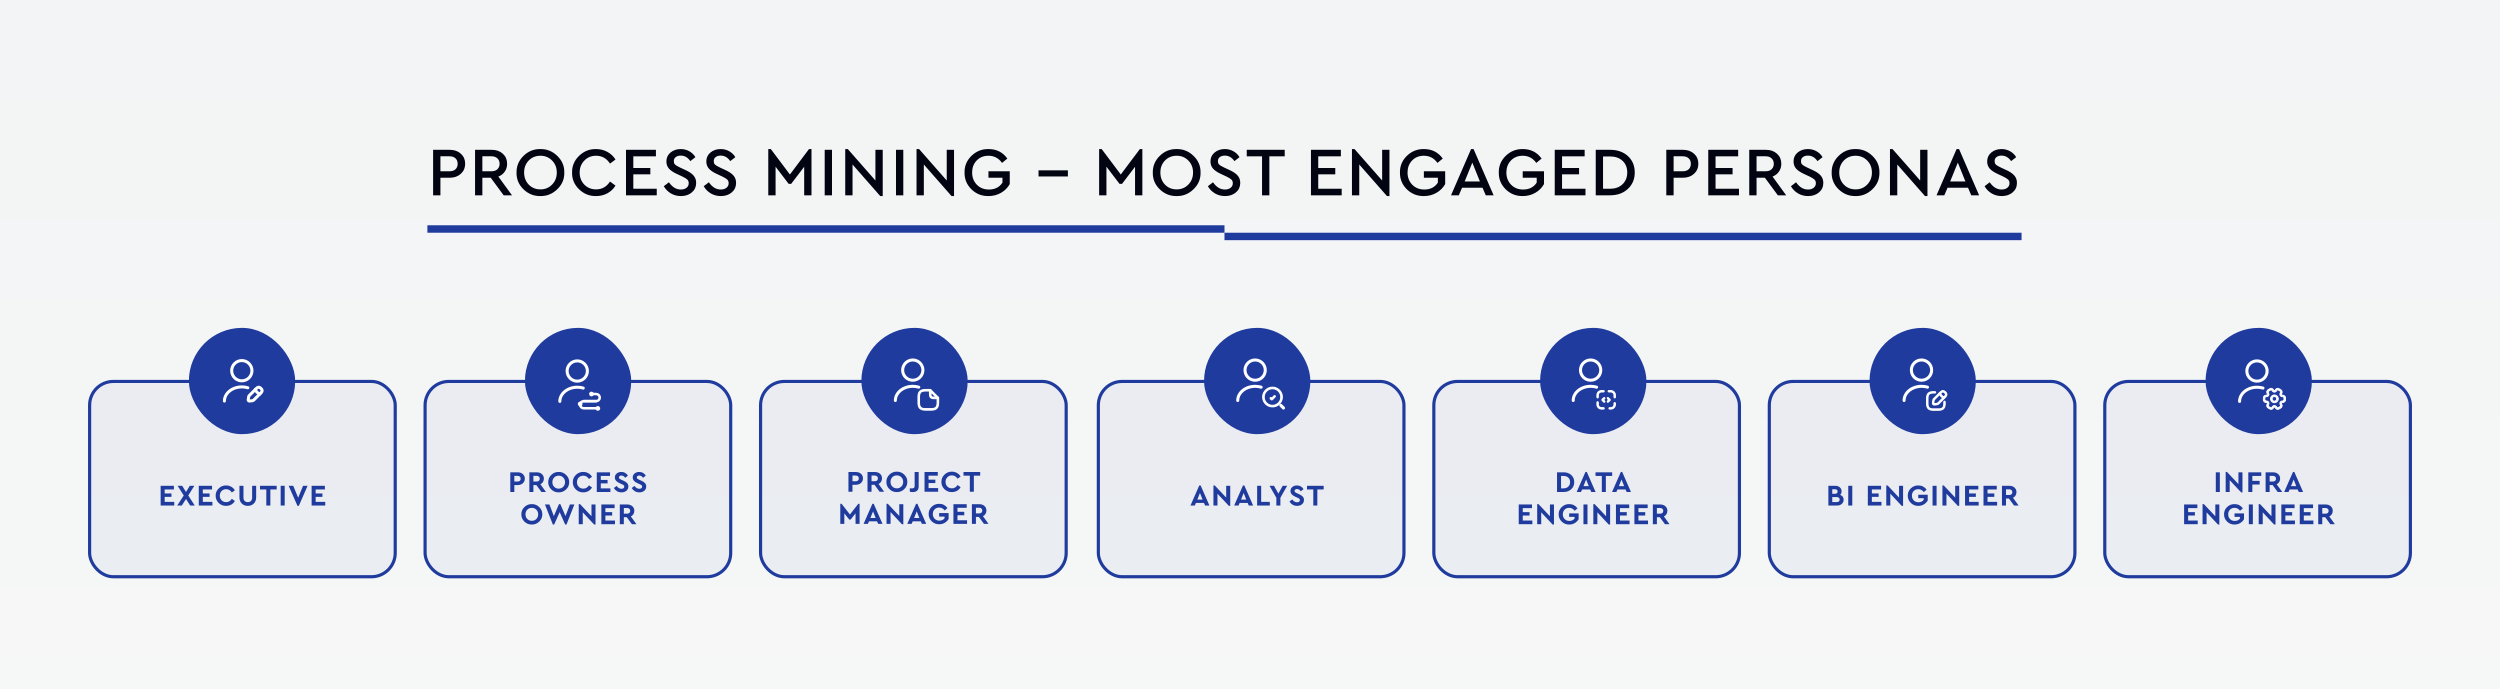 <?xml version="1.0" encoding="UTF-8"?>
<svg xmlns="http://www.w3.org/2000/svg" width="1088" height="300" viewBox="0 0 1088 300" fill="none">
  <rect x="0" y="0" width="1088" height="300" fill="#808080" stroke="none"/>
  <g clip-path="url(#clip0_1272_4475)">
    <rect width="1088" height="300" fill="white"></rect>
    <rect x="-7" width="2685" height="951" fill="url(#paint0_linear_1272_4475)"></rect>
    <rect x="39" y="166" width="133" height="85" rx="10.339" fill="#203B9E" fill-opacity="0.05" stroke="#203B9E" stroke-width="1.379"></rect>
    <rect x="185" y="166" width="133" height="85" rx="10.339" fill="#203B9E" fill-opacity="0.05" stroke="#203B9E" stroke-width="1.379"></rect>
    <rect x="331" y="166" width="133" height="85" rx="10.339" fill="#203B9E" fill-opacity="0.05" stroke="#203B9E" stroke-width="1.379"></rect>
    <rect x="478" y="166" width="133" height="85" rx="10.339" fill="#203B9E" fill-opacity="0.05" stroke="#203B9E" stroke-width="1.379"></rect>
    <rect x="624" y="166" width="133" height="85" rx="10.339" fill="#203B9E" fill-opacity="0.05" stroke="#203B9E" stroke-width="1.379"></rect>
    <rect x="770" y="166" width="133" height="85" rx="10.339" fill="#203B9E" fill-opacity="0.05" stroke="#203B9E" stroke-width="1.379"></rect>
    <rect x="916" y="166" width="133" height="85" rx="10.339" fill="#203B9E" fill-opacity="0.05" stroke="#203B9E" stroke-width="1.379"></rect>
    <rect x="82.779" y="143.266" width="45.106" height="45.106" rx="22.553" fill="#203B9E" stroke="#203B9E" stroke-width="1.157"></rect>
    <rect x="229.028" y="143.266" width="45.106" height="45.106" rx="22.553" fill="#203B9E" stroke="#203B9E" stroke-width="1.157"></rect>
    <rect x="375.448" y="143.266" width="45.106" height="45.106" rx="22.553" fill="#203B9E" stroke="#203B9E" stroke-width="1.157"></rect>
    <rect x="524.583" y="143.266" width="45.106" height="45.106" rx="22.553" fill="#203B9E" stroke="#203B9E" stroke-width="1.157"></rect>
    <rect x="670.833" y="143.266" width="45.106" height="45.106" rx="22.553" fill="#203B9E" stroke="#203B9E" stroke-width="1.157"></rect>
    <rect x="814.195" y="143.266" width="45.106" height="45.106" rx="22.553" fill="#203B9E" stroke="#203B9E" stroke-width="1.157"></rect>
    <rect x="960.443" y="143.266" width="45.106" height="45.106" rx="22.553" fill="#203B9E" stroke="#203B9E" stroke-width="1.157"></rect>
    <path d="M69.913 220V211.42H75.685V213.006H71.668V214.748H74.619V216.243H71.668V218.414H75.841V220H69.913ZM84.756 220H82.767L80.947 217.153L79.127 220H77.125L79.972 215.632L77.294 211.42H79.296L80.947 214.124L82.585 211.42H84.574L81.935 215.632L84.756 220ZM86.507 220V211.42H92.279V213.006H88.263V214.748H91.213V216.243H88.263V218.414H92.436V220H86.507ZM93.853 215.71C93.836 214.479 94.282 213.426 95.192 212.551C96.103 211.667 97.181 211.238 98.43 211.264C99.244 211.264 99.981 211.455 100.639 211.836C101.307 212.209 101.831 212.729 102.212 213.396L100.886 214.332C100.271 213.37 99.452 212.889 98.43 212.889C97.632 212.889 96.969 213.158 96.441 213.695C95.921 214.232 95.66 214.908 95.66 215.723C95.66 216.538 95.921 217.209 96.441 217.738C96.969 218.267 97.632 218.531 98.43 218.531C99.452 218.531 100.271 218.05 100.886 217.088L102.212 218.024C101.84 218.691 101.32 219.216 100.652 219.597C99.985 219.97 99.24 220.156 98.416 220.156C97.16 220.182 96.076 219.757 95.166 218.882C94.265 217.998 93.828 216.941 93.853 215.71ZM104.204 216.451V211.42H105.959V216.581C105.959 217.196 106.133 217.677 106.479 218.024C106.826 218.362 107.281 218.531 107.844 218.531C108.416 218.531 108.871 218.362 109.209 218.024C109.556 217.677 109.729 217.196 109.729 216.581V211.42H111.484V216.451C111.484 217.569 111.142 218.466 110.457 219.142C109.773 219.818 108.902 220.156 107.844 220.156C106.778 220.156 105.903 219.818 105.218 219.142C104.542 218.466 104.204 217.569 104.204 216.451ZM115.9 220V213.006H113.157V211.42H120.411V213.006H117.655V220H115.9ZM122.146 220V211.42H123.901V220H122.146ZM131.891 211.42H133.867L130.045 220.156H129.46L125.625 211.42H127.614L129.759 216.62L131.891 211.42ZM135.617 220V211.42H141.389V213.006H137.372V214.748H140.323V216.243H137.372V218.414H141.545V220H135.617Z" fill="#203B9E"></path>
    <path d="M222.081 214.125V205.545H225.305C226.206 205.545 226.947 205.801 227.528 206.312C228.109 206.823 228.399 207.491 228.399 208.314C228.399 209.129 228.109 209.796 227.528 210.316C226.947 210.836 226.206 211.096 225.305 211.096H223.836V214.125H222.081ZM223.836 209.562H225.305C225.712 209.562 226.029 209.449 226.254 209.224C226.488 208.99 226.605 208.687 226.605 208.314C226.605 207.95 226.484 207.655 226.241 207.43C226.007 207.205 225.695 207.092 225.305 207.092H223.836V209.562ZM237.619 214.125H235.643L233.42 211.096H232.133V214.125H230.378V205.545H233.602C234.503 205.545 235.244 205.801 235.825 206.312C236.406 206.823 236.696 207.491 236.696 208.314C236.696 208.851 236.562 209.337 236.293 209.77C236.033 210.195 235.665 210.524 235.188 210.758L237.619 214.125ZM232.133 207.092V209.549H233.602C234.009 209.549 234.326 209.436 234.551 209.211C234.785 208.986 234.902 208.687 234.902 208.314C234.902 207.95 234.781 207.655 234.538 207.43C234.304 207.205 233.992 207.092 233.602 207.092H232.133ZM238.587 209.835C238.57 208.613 239.012 207.56 239.913 206.676C240.823 205.792 241.898 205.363 243.137 205.389C244.377 205.363 245.451 205.792 246.361 206.676C247.28 207.56 247.731 208.613 247.713 209.835C247.731 211.057 247.28 212.11 246.361 212.994C245.451 213.878 244.377 214.307 243.137 214.281C241.898 214.307 240.823 213.878 239.913 212.994C239.012 212.11 238.57 211.057 238.587 209.835ZM245.906 209.835C245.906 209.02 245.642 208.349 245.113 207.82C244.593 207.283 243.939 207.014 243.15 207.014C242.353 207.014 241.694 207.278 241.174 207.807C240.654 208.336 240.394 209.012 240.394 209.835C240.394 210.658 240.654 211.334 241.174 211.863C241.694 212.392 242.353 212.656 243.15 212.656C243.939 212.656 244.593 212.392 245.113 211.863C245.642 211.334 245.906 210.658 245.906 209.835ZM249.284 209.835C249.266 208.604 249.713 207.551 250.623 206.676C251.533 205.792 252.612 205.363 253.86 205.389C254.674 205.389 255.411 205.58 256.07 205.961C256.737 206.334 257.261 206.854 257.643 207.521L256.317 208.457C255.701 207.495 254.882 207.014 253.86 207.014C253.062 207.014 252.399 207.283 251.871 207.82C251.351 208.357 251.091 209.033 251.091 209.848C251.091 210.663 251.351 211.334 251.871 211.863C252.399 212.392 253.062 212.656 253.86 212.656C254.882 212.656 255.701 212.175 256.317 211.213L257.643 212.149C257.27 212.816 256.75 213.341 256.083 213.722C255.415 214.095 254.67 214.281 253.847 214.281C252.59 214.307 251.507 213.882 250.597 213.007C249.695 212.123 249.258 211.066 249.284 209.835ZM259.712 214.125V205.545H265.484V207.131H261.467V208.873H264.418V210.368H261.467V212.539H265.64V214.125H259.712ZM267.145 212.383L268.354 211.473C268.961 212.305 269.663 212.721 270.46 212.721C270.841 212.721 271.14 212.639 271.357 212.474C271.574 212.301 271.682 212.067 271.682 211.772C271.682 211.529 271.608 211.343 271.461 211.213C271.314 211.074 271.023 210.905 270.59 210.706L269.667 210.29C268.28 209.675 267.587 208.851 267.587 207.82C267.587 207.092 267.856 206.507 268.393 206.065C268.93 205.614 269.611 205.389 270.434 205.389C271.075 205.389 271.639 205.536 272.124 205.831C272.609 206.117 272.991 206.511 273.268 207.014L272.072 207.937C271.63 207.278 271.084 206.949 270.434 206.949C270.122 206.949 269.866 207.023 269.667 207.17C269.468 207.317 269.368 207.521 269.368 207.781C269.368 207.998 269.437 208.175 269.576 208.314C269.723 208.444 269.988 208.596 270.369 208.769L271.344 209.198C272.081 209.527 272.618 209.887 272.956 210.277C273.294 210.658 273.463 211.135 273.463 211.707C273.463 212.478 273.181 213.102 272.618 213.579C272.055 214.047 271.335 214.281 270.46 214.281C269.741 214.281 269.091 214.112 268.51 213.774C267.938 213.436 267.483 212.972 267.145 212.383ZM274.921 212.383L276.13 211.473C276.737 212.305 277.439 212.721 278.236 212.721C278.618 212.721 278.917 212.639 279.133 212.474C279.35 212.301 279.458 212.067 279.458 211.772C279.458 211.529 279.385 211.343 279.237 211.213C279.09 211.074 278.8 210.905 278.366 210.706L277.443 210.29C276.057 209.675 275.363 208.851 275.363 207.82C275.363 207.092 275.632 206.507 276.169 206.065C276.707 205.614 277.387 205.389 278.21 205.389C278.852 205.389 279.415 205.536 279.9 205.831C280.386 206.117 280.767 206.511 281.044 207.014L279.848 207.937C279.406 207.278 278.86 206.949 278.21 206.949C277.898 206.949 277.643 207.023 277.443 207.17C277.244 207.317 277.144 207.521 277.144 207.781C277.144 207.998 277.214 208.175 277.352 208.314C277.5 208.444 277.764 208.596 278.145 208.769L279.12 209.198C279.857 209.527 280.394 209.887 280.732 210.277C281.07 210.658 281.239 211.135 281.239 211.707C281.239 212.478 280.958 213.102 280.394 213.579C279.831 214.047 279.112 214.281 278.236 214.281C277.517 214.281 276.867 214.112 276.286 213.774C275.714 213.436 275.259 212.972 274.921 212.383ZM226.891 223.835C226.874 222.613 227.316 221.56 228.217 220.676C229.127 219.792 230.202 219.363 231.441 219.389C232.681 219.363 233.755 219.792 234.665 220.676C235.584 221.56 236.035 222.613 236.017 223.835C236.035 225.057 235.584 226.11 234.665 226.994C233.755 227.878 232.681 228.307 231.441 228.281C230.202 228.307 229.127 227.878 228.217 226.994C227.316 226.11 226.874 225.057 226.891 223.835ZM234.21 223.835C234.21 223.02 233.946 222.349 233.417 221.82C232.897 221.283 232.243 221.014 231.454 221.014C230.657 221.014 229.998 221.278 229.478 221.807C228.958 222.336 228.698 223.012 228.698 223.835C228.698 224.658 228.958 225.334 229.478 225.863C229.998 226.392 230.657 226.656 231.454 226.656C232.243 226.656 232.897 226.392 233.417 225.863C233.946 225.334 234.21 224.658 234.21 223.835ZM248.02 219.545H249.97L246.538 228.281H245.966L243.574 222.899L241.169 228.281H240.597L237.165 219.545H239.115L241.026 224.615L243.275 219.389H243.86L246.109 224.589L248.02 219.545ZM257.414 219.545H259.169V228.281H258.584L253.618 222.977V228.125H251.863V219.389H252.435L257.414 224.667V219.545ZM261.709 228.125V219.545H267.481V221.131H263.464V222.873H266.415V224.368H263.464V226.539H267.637V228.125H261.709ZM276.981 228.125H275.005L272.782 225.096H271.495V228.125H269.74V219.545H272.964C273.865 219.545 274.606 219.801 275.187 220.312C275.767 220.823 276.058 221.491 276.058 222.314C276.058 222.851 275.923 223.337 275.655 223.77C275.395 224.195 275.026 224.524 274.55 224.758L276.981 228.125ZM271.495 221.092V223.549H272.964C273.371 223.549 273.687 223.436 273.913 223.211C274.147 222.986 274.264 222.687 274.264 222.314C274.264 221.95 274.142 221.655 273.9 221.43C273.666 221.205 273.354 221.092 272.964 221.092H271.495Z" fill="#203B9E"></path>
    <path d="M369.242 214V205.42H372.466C373.368 205.42 374.109 205.676 374.689 206.187C375.27 206.698 375.56 207.366 375.56 208.189C375.56 209.004 375.27 209.671 374.689 210.191C374.109 210.711 373.368 210.971 372.466 210.971H370.997V214H369.242ZM370.997 209.437H372.466C372.874 209.437 373.19 209.324 373.415 209.099C373.649 208.865 373.766 208.562 373.766 208.189C373.766 207.825 373.645 207.53 373.402 207.305C373.168 207.08 372.856 206.967 372.466 206.967H370.997V209.437ZM384.78 214H382.804L380.581 210.971H379.294V214H377.539V205.42H380.763C381.665 205.42 382.406 205.676 382.986 206.187C383.567 206.698 383.857 207.366 383.857 208.189C383.857 208.726 383.723 209.212 383.454 209.645C383.194 210.07 382.826 210.399 382.349 210.633L384.78 214ZM379.294 206.967V209.424H380.763C381.171 209.424 381.487 209.311 381.712 209.086C381.946 208.861 382.063 208.562 382.063 208.189C382.063 207.825 381.942 207.53 381.699 207.305C381.465 207.08 381.153 206.967 380.763 206.967H379.294ZM385.749 209.71C385.731 208.488 386.173 207.435 387.075 206.551C387.985 205.667 389.059 205.238 390.299 205.264C391.538 205.238 392.613 205.667 393.523 206.551C394.441 207.435 394.892 208.488 394.875 209.71C394.892 210.932 394.441 211.985 393.523 212.869C392.613 213.753 391.538 214.182 390.299 214.156C389.059 214.182 387.985 213.753 387.075 212.869C386.173 211.985 385.731 210.932 385.749 209.71ZM393.068 209.71C393.068 208.895 392.803 208.224 392.275 207.695C391.755 207.158 391.1 206.889 390.312 206.889C389.514 206.889 388.856 207.153 388.336 207.682C387.816 208.211 387.556 208.887 387.556 209.71C387.556 210.533 387.816 211.209 388.336 211.738C388.856 212.267 389.514 212.531 390.312 212.531C391.1 212.531 391.755 212.267 392.275 211.738C392.803 211.209 393.068 210.533 393.068 209.71ZM395.956 214V212.505C396.372 212.54 396.658 212.557 396.814 212.557C397.239 212.557 397.551 212.479 397.75 212.323C397.95 212.158 398.049 211.894 398.049 211.53V205.42H399.804V211.712C399.804 212.518 399.579 213.129 399.128 213.545C398.686 213.952 398.041 214.156 397.191 214.156C396.784 214.156 396.372 214.104 395.956 214ZM402.354 214V205.42H408.126V207.006H404.109V208.748H407.06V210.243H404.109V212.414H408.282V214H402.354ZM409.7 209.71C409.683 208.479 410.129 207.426 411.039 206.551C411.949 205.667 413.028 205.238 414.276 205.264C415.091 205.264 415.828 205.455 416.486 205.836C417.154 206.209 417.678 206.729 418.059 207.396L416.733 208.332C416.118 207.37 415.299 206.889 414.276 206.889C413.479 206.889 412.816 207.158 412.287 207.695C411.767 208.232 411.507 208.908 411.507 209.723C411.507 210.538 411.767 211.209 412.287 211.738C412.816 212.267 413.479 212.531 414.276 212.531C415.299 212.531 416.118 212.05 416.733 211.088L418.059 212.024C417.687 212.691 417.167 213.216 416.499 213.597C415.832 213.97 415.087 214.156 414.263 214.156C413.007 214.182 411.923 213.757 411.013 212.882C410.112 211.998 409.674 210.941 409.7 209.71ZM422.066 214V207.006H419.323V205.42H426.577V207.006H423.821V214H422.066ZM373.52 219.264H374.092V228H372.337V223.424L370.179 226.128H369.607L367.449 223.424V228H365.694V219.264H366.266L369.893 223.905L373.52 219.264ZM382.182 228L381.701 226.882H378.191L377.71 228H375.825L379.66 219.264H380.245L384.067 228H382.182ZM381.09 225.439L379.946 222.54L378.802 225.439H381.09ZM391.368 219.42H393.123V228.156H392.538L387.572 222.852V228H385.817V219.264H386.389L391.368 224.542V219.42ZM401.201 228L400.72 226.882H397.21L396.729 228H394.844L398.679 219.264H399.264L403.086 228H401.201ZM400.109 225.439L398.965 222.54L397.821 225.439H400.109ZM404.152 223.71C404.126 222.479 404.564 221.426 405.465 220.551C406.375 219.676 407.467 219.247 408.741 219.264C410.275 219.264 411.48 219.884 412.355 221.123L411.107 222.15C410.5 221.309 409.703 220.889 408.715 220.889C407.9 220.889 407.237 221.153 406.726 221.682C406.215 222.211 405.959 222.887 405.959 223.71C405.959 224.551 406.223 225.24 406.752 225.777C407.281 226.314 407.97 226.583 408.819 226.583C409.816 226.583 410.57 226.228 411.081 225.517V224.815H408.715V223.294H412.836V225.829C412.437 226.531 411.878 227.094 411.159 227.519C410.448 227.944 409.642 228.156 408.741 228.156C407.484 228.182 406.401 227.757 405.491 226.882C404.581 225.998 404.135 224.941 404.152 223.71ZM414.936 228V219.42H420.708V221.006H416.691V222.748H419.642V224.243H416.691V226.414H420.864V228H414.936ZM430.208 228H428.232L426.009 224.971H424.722V228H422.967V219.42H426.191C427.092 219.42 427.833 219.676 428.414 220.187C428.994 220.698 429.285 221.366 429.285 222.189C429.285 222.726 429.15 223.212 428.882 223.645C428.622 224.07 428.253 224.399 427.777 224.633L430.208 228ZM424.722 220.967V223.424H426.191C426.598 223.424 426.914 223.311 427.14 223.086C427.374 222.861 427.491 222.562 427.491 222.189C427.491 221.825 427.369 221.53 427.127 221.305C426.893 221.08 426.581 220.967 426.191 220.967H424.722Z" fill="#203B9E"></path>
    <path d="M524.453 220L523.972 218.882H520.462L519.981 220H518.096L521.931 211.264H522.516L526.338 220H524.453ZM523.361 217.439L522.217 214.54L521.073 217.439H523.361ZM533.639 211.42H535.394V220.156H534.809L529.843 214.852V220H528.088V211.264H528.66L533.639 216.542V211.42ZM543.472 220L542.991 218.882H539.481L539 220H537.115L540.95 211.264H541.535L545.357 220H543.472ZM542.38 217.439L541.236 214.54L540.092 217.439H542.38ZM547.107 220V211.42H548.862V218.414H552.619V220H547.107ZM560.174 211.42L557.223 216.62V220H555.468V216.633L552.504 211.42H554.454L556.352 214.826L558.237 211.42H560.174ZM561.173 218.258L562.382 217.348C562.989 218.18 563.691 218.596 564.488 218.596C564.87 218.596 565.169 218.514 565.385 218.349C565.602 218.176 565.71 217.942 565.71 217.647C565.71 217.404 565.637 217.218 565.489 217.088C565.342 216.949 565.052 216.78 564.618 216.581L563.695 216.165C562.309 215.55 561.615 214.726 561.615 213.695C561.615 212.967 561.884 212.382 562.421 211.94C562.959 211.489 563.639 211.264 564.462 211.264C565.104 211.264 565.667 211.411 566.152 211.706C566.638 211.992 567.019 212.386 567.296 212.889L566.1 213.812C565.658 213.153 565.112 212.824 564.462 212.824C564.15 212.824 563.895 212.898 563.695 213.045C563.496 213.192 563.396 213.396 563.396 213.656C563.396 213.873 563.466 214.05 563.604 214.189C563.752 214.319 564.016 214.471 564.397 214.644L565.372 215.073C566.109 215.402 566.646 215.762 566.984 216.152C567.322 216.533 567.491 217.01 567.491 217.582C567.491 218.353 567.21 218.977 566.646 219.454C566.083 219.922 565.364 220.156 564.488 220.156C563.769 220.156 563.119 219.987 562.538 219.649C561.966 219.311 561.511 218.847 561.173 218.258ZM571.548 220V213.006H568.805V211.42H576.059V213.006H573.303V220H571.548Z" fill="#203B9E"></path>
    <path d="M677.615 214.125V205.545H680.423C681.792 205.528 682.919 205.922 683.803 206.728C684.687 207.525 685.12 208.552 685.103 209.809C685.12 211.057 684.683 212.093 683.79 212.916C682.897 213.739 681.775 214.142 680.423 214.125H677.615ZM679.37 212.539H680.41C681.277 212.539 681.974 212.292 682.503 211.798C683.032 211.295 683.296 210.632 683.296 209.809C683.296 208.977 683.036 208.323 682.516 207.846C681.996 207.369 681.294 207.131 680.41 207.131H679.37V212.539ZM692.516 214.125L692.035 213.007H688.525L688.044 214.125H686.159L689.994 205.389H690.579L694.401 214.125H692.516ZM691.424 211.564L690.28 208.665L689.136 211.564H691.424ZM697.111 214.125V207.131H694.368V205.545H701.622V207.131H698.866V214.125H697.111ZM707.917 214.125L707.436 213.007H703.926L703.445 214.125H701.56L705.395 205.389H705.98L709.802 214.125H707.917ZM706.825 211.564L705.681 208.665L704.537 211.564H706.825ZM660.951 228.125V219.545H666.723V221.131H662.706V222.873H665.657V224.368H662.706V226.539H666.879V228.125H660.951ZM674.533 219.545H676.288V228.281H675.703L670.737 222.977V228.125H668.982V219.389H669.554L674.533 224.667V219.545ZM678.333 223.835C678.307 222.604 678.745 221.551 679.646 220.676C680.556 219.801 681.648 219.372 682.922 219.389C684.456 219.389 685.661 220.009 686.536 221.248L685.288 222.275C684.682 221.434 683.884 221.014 682.896 221.014C682.082 221.014 681.419 221.278 680.907 221.807C680.396 222.336 680.14 223.012 680.14 223.835C680.14 224.676 680.405 225.365 680.933 225.902C681.462 226.439 682.151 226.708 683 226.708C683.997 226.708 684.751 226.353 685.262 225.642V224.94H682.896V223.419H687.017V225.954C686.619 226.656 686.06 227.219 685.34 227.644C684.63 228.069 683.824 228.281 682.922 228.281C681.666 228.307 680.582 227.882 679.672 227.007C678.762 226.123 678.316 225.066 678.333 223.835ZM689.118 228.125V219.545H690.873V228.125H689.118ZM698.967 219.545H700.722V228.281H700.137L695.171 222.977V228.125H693.416V219.389H693.988L698.967 224.667V219.545ZM703.261 228.125V219.545H709.033V221.131H705.016V222.873H707.967V224.368H705.016V226.539H709.189V228.125H703.261ZM711.292 228.125V219.545H717.064V221.131H713.047V222.873H715.998V224.368H713.047V226.539H717.22V228.125H711.292ZM726.563 228.125H724.587L722.364 225.096H721.077V228.125H719.322V219.545H722.546C723.448 219.545 724.189 219.801 724.769 220.312C725.35 220.823 725.64 221.491 725.64 222.314C725.64 222.851 725.506 223.337 725.237 223.77C724.977 224.195 724.609 224.524 724.132 224.758L726.563 228.125ZM721.077 221.092V223.549H722.546C722.954 223.549 723.27 223.436 723.495 223.211C723.729 222.986 723.846 222.687 723.846 222.314C723.846 221.95 723.725 221.655 723.482 221.43C723.248 221.205 722.936 221.092 722.546 221.092H721.077Z" fill="#203B9E"></path>
    <path d="M802.351 217.478C802.351 218.215 802.086 218.821 801.558 219.298C801.029 219.766 800.353 220 799.53 220H795.708V211.42H798.75C799.547 211.42 800.197 211.645 800.7 212.096C801.211 212.538 801.467 213.11 801.467 213.812C801.467 214.445 801.254 214.96 800.83 215.359C801.844 215.732 802.351 216.438 802.351 217.478ZM798.607 212.928H797.398V214.891H798.607C798.962 214.891 799.235 214.804 799.426 214.631C799.625 214.458 799.725 214.215 799.725 213.903C799.725 213.6 799.625 213.361 799.426 213.188C799.235 213.015 798.962 212.928 798.607 212.928ZM800.622 217.413C800.622 217.084 800.513 216.824 800.297 216.633C800.08 216.434 799.781 216.334 799.4 216.334H797.398V218.492H799.4C799.781 218.492 800.08 218.397 800.297 218.206C800.513 218.015 800.622 217.751 800.622 217.413ZM804.36 220V211.42H806.115V220H804.36ZM812.88 220V211.42H818.652V213.006H814.635V214.748H817.586V216.243H814.635V218.414H818.808V220H812.88ZM826.461 211.42H828.216V220.156H827.631L822.665 214.852V220H820.91V211.264H821.482L826.461 216.542V211.42ZM830.262 215.71C830.236 214.479 830.674 213.426 831.575 212.551C832.485 211.676 833.577 211.247 834.851 211.264C836.385 211.264 837.59 211.884 838.465 213.123L837.217 214.15C836.611 213.309 835.813 212.889 834.825 212.889C834.011 212.889 833.348 213.153 832.836 213.682C832.325 214.211 832.069 214.887 832.069 215.71C832.069 216.551 832.334 217.24 832.862 217.777C833.391 218.314 834.08 218.583 834.929 218.583C835.926 218.583 836.68 218.228 837.191 217.517V216.815H834.825V215.294H838.946V217.829C838.548 218.531 837.989 219.094 837.269 219.519C836.559 219.944 835.753 220.156 834.851 220.156C833.595 220.182 832.511 219.757 831.601 218.882C830.691 217.998 830.245 216.941 830.262 215.71ZM841.047 220V211.42H842.802V220H841.047ZM850.896 211.42H852.651V220.156H852.066L847.1 214.852V220H845.345V211.264H845.917L850.896 216.542V211.42ZM855.19 220V211.42H860.962V213.006H856.945V214.748H859.896V216.243H856.945V218.414H861.118V220H855.19ZM863.221 220V211.42H868.993V213.006H864.976V214.748H867.927V216.243H864.976V218.414H869.149V220H863.221ZM878.492 220H876.516L874.293 216.971H873.006V220H871.251V211.42H874.475C875.377 211.42 876.118 211.676 876.698 212.187C877.279 212.698 877.569 213.366 877.569 214.189C877.569 214.726 877.435 215.212 877.166 215.645C876.906 216.07 876.538 216.399 876.061 216.633L878.492 220ZM873.006 212.967V215.424H874.475C874.883 215.424 875.199 215.311 875.424 215.086C875.658 214.861 875.775 214.562 875.775 214.189C875.775 213.825 875.654 213.53 875.411 213.305C875.177 213.08 874.865 212.967 874.475 212.967H873.006Z" fill="#203B9E"></path>
    <path d="M964.317 214.125V205.545H966.072V214.125H964.317ZM974.166 205.545H975.921V214.281H975.336L970.37 208.977V214.125H968.615V205.389H969.187L974.166 210.667V205.545ZM978.461 214.125V205.545H984.103V207.131H980.216V209.276H983.401V210.862H980.216V214.125H978.461ZM993.238 214.125H991.262L989.039 211.096H987.752V214.125H985.997V205.545H989.221C990.122 205.545 990.863 205.801 991.444 206.312C992.024 206.823 992.315 207.491 992.315 208.314C992.315 208.851 992.18 209.337 991.912 209.77C991.652 210.195 991.283 210.524 990.807 210.758L993.238 214.125ZM987.752 207.092V209.549H989.221C989.628 209.549 989.944 209.436 990.17 209.211C990.404 208.986 990.521 208.687 990.521 208.314C990.521 207.95 990.399 207.655 990.157 207.43C989.923 207.205 989.611 207.092 989.221 207.092H987.752ZM1000.43 214.125L999.947 213.007H996.437L995.956 214.125H994.071L997.906 205.389H998.491L1002.31 214.125H1000.43ZM999.336 211.564L998.192 208.665L997.048 211.564H999.336ZM950.523 228.125V219.545H956.295V221.131H952.278V222.873H955.229V224.368H952.278V226.539H956.451V228.125H950.523ZM964.105 219.545H965.86V228.281H965.275L960.309 222.977V228.125H958.554V219.389H959.126L964.105 224.667V219.545ZM967.906 223.835C967.88 222.604 968.317 221.551 969.219 220.676C970.129 219.801 971.221 219.372 972.495 219.389C974.029 219.389 975.233 220.009 976.109 221.248L974.861 222.275C974.254 221.434 973.457 221.014 972.469 221.014C971.654 221.014 970.991 221.278 970.48 221.807C969.968 222.336 969.713 223.012 969.713 223.835C969.713 224.676 969.977 225.365 970.506 225.902C971.034 226.439 971.723 226.708 972.573 226.708C973.569 226.708 974.323 226.353 974.835 225.642V224.94H972.469V223.419H976.59V225.954C976.191 226.656 975.632 227.219 974.913 227.644C974.202 228.069 973.396 228.281 972.495 228.281C971.238 228.307 970.155 227.882 969.245 227.007C968.335 226.123 967.888 225.066 967.906 223.835ZM978.69 228.125V219.545H980.445V228.125H978.69ZM988.539 219.545H990.294V228.281H989.709L984.743 222.977V228.125H982.988V219.389H983.56L988.539 224.667V219.545ZM992.834 228.125V219.545H998.606V221.131H994.589V222.873H997.54V224.368H994.589V226.539H998.762V228.125H992.834ZM1000.86 228.125V219.545H1006.64V221.131H1002.62V222.873H1005.57V224.368H1002.62V226.539H1006.79V228.125H1000.86ZM1016.14 228.125H1014.16L1011.94 225.096H1010.65V228.125H1008.89V219.545H1012.12C1013.02 219.545 1013.76 219.801 1014.34 220.312C1014.92 220.823 1015.21 221.491 1015.21 222.314C1015.21 222.851 1015.08 223.337 1014.81 223.77C1014.55 224.195 1014.18 224.524 1013.7 224.758L1016.14 228.125ZM1010.65 221.092V223.549H1012.12C1012.53 223.549 1012.84 223.436 1013.07 223.211C1013.3 222.986 1013.42 222.687 1013.42 222.314C1013.42 221.95 1013.3 221.655 1013.05 221.43C1012.82 221.205 1012.51 221.092 1012.12 221.092H1010.65Z" fill="#203B9E"></path>
    <path d="M188.49 85V65.2H195.72C197.72 65.2 199.34 65.77 200.58 66.91C201.82 68.03 202.44 69.48 202.44 71.26C202.44 73.04 201.81 74.5 200.55 75.64C199.31 76.78 197.7 77.35 195.72 77.35H191.67V85H188.49ZM191.67 74.53H195.66C196.76 74.53 197.62 74.24 198.24 73.66C198.86 73.08 199.17 72.29 199.17 71.29C199.17 70.29 198.86 69.5 198.24 68.92C197.62 68.32 196.76 68.02 195.66 68.02H191.67V74.53ZM222.825 85H219.195L213.555 77.35H209.925V85H206.745V65.2H213.975C215.975 65.2 217.595 65.77 218.835 66.91C220.075 68.03 220.695 69.48 220.695 71.26C220.695 72.56 220.355 73.7 219.675 74.68C219.015 75.66 218.085 76.38 216.885 76.84L222.825 85ZM209.925 68.02V74.53H213.915C214.995 74.53 215.845 74.24 216.465 73.66C217.105 73.06 217.425 72.27 217.425 71.29C217.425 70.31 217.105 69.52 216.465 68.92C215.845 68.32 214.995 68.02 213.915 68.02H209.925ZM224.795 75.1C224.755 72.28 225.765 69.86 227.825 67.84C229.885 65.82 232.335 64.83 235.175 64.87C237.995 64.83 240.445 65.82 242.525 67.84C244.625 69.86 245.645 72.28 245.585 75.1C245.645 77.92 244.625 80.34 242.525 82.36C240.445 84.38 237.995 85.37 235.175 85.33C232.335 85.37 229.875 84.38 227.795 82.36C225.735 80.34 224.735 77.92 224.795 75.1ZM242.315 75.07C242.315 72.99 241.635 71.26 240.275 69.88C238.915 68.48 237.225 67.78 235.205 67.78C233.165 67.78 231.465 68.47 230.105 69.85C228.765 71.23 228.095 72.97 228.095 75.07C228.095 77.19 228.765 78.95 230.105 80.35C231.445 81.73 233.145 82.42 235.205 82.42C237.225 82.42 238.915 81.72 240.275 80.32C241.635 78.92 242.315 77.17 242.315 75.07ZM248.968 75.1C248.908 72.28 249.918 69.86 251.998 67.84C254.078 65.82 256.538 64.83 259.378 64.87C261.178 64.87 262.828 65.28 264.328 66.1C265.828 66.92 267.008 68.03 267.868 69.43L265.468 71.2C264.008 68.92 261.988 67.78 259.408 67.78C257.368 67.78 255.668 68.48 254.308 69.88C252.948 71.26 252.268 73 252.268 75.1C252.268 77.2 252.948 78.95 254.308 80.35C255.668 81.73 257.368 82.42 259.408 82.42C261.988 82.42 264.008 81.28 265.468 79L267.868 80.77C267.008 82.19 265.828 83.31 264.328 84.13C262.848 84.93 261.198 85.33 259.378 85.33C256.538 85.37 254.078 84.38 251.998 82.36C249.918 80.34 248.908 77.92 248.968 75.1ZM272.437 85V65.2H285.457V68.05H275.617V73.12H283.027V75.88H275.617V82.15H285.817V85H272.437ZM288.871 81.04L291.121 79.33C292.561 81.43 294.291 82.48 296.311 82.48C297.331 82.48 298.151 82.23 298.771 81.73C299.411 81.23 299.731 80.56 299.731 79.72C299.731 79.04 299.521 78.51 299.101 78.13C298.681 77.73 297.921 77.27 296.821 76.75L294.631 75.73C293.091 75.03 291.931 74.26 291.151 73.42C290.391 72.56 290.011 71.5 290.011 70.24C290.011 68.66 290.611 67.37 291.811 66.37C293.011 65.37 294.491 64.87 296.251 64.87C297.631 64.87 298.881 65.19 300.001 65.83C301.141 66.47 302.021 67.33 302.641 68.41L300.421 70.12C299.341 68.52 297.951 67.72 296.251 67.72C295.371 67.72 294.651 67.93 294.091 68.35C293.531 68.77 293.251 69.36 293.251 70.12C293.271 70.48 293.311 70.78 293.371 71.02C293.451 71.24 293.641 71.48 293.941 71.74C294.241 71.98 294.451 72.13 294.571 72.19C294.691 72.25 295.081 72.45 295.741 72.79C295.861 72.85 295.951 72.9 296.011 72.94L298.231 73.96C299.891 74.72 301.091 75.53 301.831 76.39C302.591 77.25 302.971 78.32 302.971 79.6C302.971 81.3 302.341 82.68 301.081 83.74C299.841 84.8 298.261 85.33 296.341 85.33C294.741 85.33 293.291 84.95 291.991 84.19C290.691 83.43 289.651 82.38 288.871 81.04ZM306.247 81.04L308.497 79.33C309.937 81.43 311.667 82.48 313.687 82.48C314.707 82.48 315.527 82.23 316.147 81.73C316.787 81.23 317.107 80.56 317.107 79.72C317.107 79.04 316.897 78.51 316.477 78.13C316.057 77.73 315.297 77.27 314.197 76.75L312.007 75.73C310.467 75.03 309.307 74.26 308.527 73.42C307.767 72.56 307.387 71.5 307.387 70.24C307.387 68.66 307.987 67.37 309.187 66.37C310.387 65.37 311.867 64.87 313.627 64.87C315.007 64.87 316.257 65.19 317.377 65.83C318.517 66.47 319.397 67.33 320.017 68.41L317.797 70.12C316.717 68.52 315.327 67.72 313.627 67.72C312.747 67.72 312.027 67.93 311.467 68.35C310.907 68.77 310.627 69.36 310.627 70.12C310.647 70.48 310.687 70.78 310.747 71.02C310.827 71.24 311.017 71.48 311.317 71.74C311.617 71.98 311.827 72.13 311.947 72.19C312.067 72.25 312.457 72.45 313.117 72.79C313.237 72.85 313.327 72.9 313.387 72.94L315.607 73.96C317.267 74.72 318.467 75.53 319.207 76.39C319.967 77.25 320.347 78.32 320.347 79.6C320.347 81.3 319.717 82.68 318.457 83.74C317.217 84.8 315.637 85.33 313.717 85.33C312.117 85.33 310.667 84.95 309.367 84.19C308.067 83.43 307.027 82.38 306.247 81.04ZM352.082 64.87H353.162V85H349.982V72.58L344.312 80.02H343.232L337.532 72.55V85H334.352V64.87H335.462L343.772 75.94L352.082 64.87ZM358.905 85V65.2H362.085V85H358.905ZM380.984 65.2H384.164V85.33H383.084L371.024 71.59V85H367.844V64.87H368.954L380.984 78.55V65.2ZM389.936 85V65.2H393.116V85H389.936ZM412.014 65.2H415.194V85.33H414.114L402.054 71.59V85H398.874V64.87H399.984L412.014 78.55V65.2ZM419.767 75.1C419.707 72.28 420.707 69.86 422.767 67.84C424.847 65.82 427.327 64.83 430.207 64.87C433.687 64.87 436.417 66.25 438.397 69.01L436.087 70.9C434.607 68.82 432.637 67.78 430.177 67.78C428.097 67.78 426.387 68.47 425.047 69.85C423.727 71.23 423.067 72.97 423.067 75.07C423.067 77.19 423.747 78.96 425.107 80.38C426.487 81.78 428.237 82.48 430.357 82.48C432.997 82.48 434.967 81.48 436.267 79.48V77.35H430.177V74.53H439.447V80.11C438.547 81.71 437.277 82.98 435.637 83.92C433.997 84.86 432.187 85.33 430.207 85.33C427.307 85.37 424.827 84.39 422.767 82.39C420.727 80.37 419.727 77.94 419.767 75.1ZM451.967 76.81V74.14H464.747V76.81H451.967ZM496.071 64.87H497.151V85H493.971V72.58L488.301 80.02H487.221L481.521 72.55V85H478.341V64.87H479.451L487.761 75.94L496.071 64.87ZM501.695 75.1C501.655 72.28 502.665 69.86 504.725 67.84C506.785 65.82 509.235 64.83 512.075 64.87C514.895 64.83 517.345 65.82 519.425 67.84C521.525 69.86 522.545 72.28 522.485 75.1C522.545 77.92 521.525 80.34 519.425 82.36C517.345 84.38 514.895 85.37 512.075 85.33C509.235 85.37 506.775 84.38 504.695 82.36C502.635 80.34 501.635 77.92 501.695 75.1ZM519.215 75.07C519.215 72.99 518.535 71.26 517.175 69.88C515.815 68.48 514.125 67.78 512.105 67.78C510.065 67.78 508.365 68.47 507.005 69.85C505.665 71.23 504.995 72.97 504.995 75.07C504.995 77.19 505.665 78.95 507.005 80.35C508.345 81.73 510.045 82.42 512.105 82.42C514.125 82.42 515.815 81.72 517.175 80.32C518.535 78.92 519.215 77.17 519.215 75.07ZM525.657 81.04L527.907 79.33C529.347 81.43 531.077 82.48 533.097 82.48C534.117 82.48 534.937 82.23 535.557 81.73C536.197 81.23 536.517 80.56 536.517 79.72C536.517 79.04 536.307 78.51 535.887 78.13C535.467 77.73 534.707 77.27 533.607 76.75L531.417 75.73C529.877 75.03 528.717 74.26 527.937 73.42C527.177 72.56 526.797 71.5 526.797 70.24C526.797 68.66 527.397 67.37 528.597 66.37C529.797 65.37 531.277 64.87 533.037 64.87C534.417 64.87 535.667 65.19 536.787 65.83C537.927 66.47 538.807 67.33 539.427 68.41L537.207 70.12C536.127 68.52 534.737 67.72 533.037 67.72C532.157 67.72 531.437 67.93 530.877 68.35C530.317 68.77 530.037 69.36 530.037 70.12C530.057 70.48 530.097 70.78 530.157 71.02C530.237 71.24 530.427 71.48 530.727 71.74C531.027 71.98 531.237 72.13 531.357 72.19C531.477 72.25 531.867 72.45 532.527 72.79C532.647 72.85 532.737 72.9 532.797 72.94L535.017 73.96C536.677 74.72 537.877 75.53 538.617 76.39C539.377 77.25 539.757 78.32 539.757 79.6C539.757 81.3 539.127 82.68 537.867 83.74C536.627 84.8 535.047 85.33 533.127 85.33C531.527 85.33 530.077 84.95 528.777 84.19C527.477 83.43 526.437 82.38 525.657 81.04ZM549.24 85V68.05H542.58V65.2H559.11V68.05H552.42V85H549.24ZM570.523 85V65.2H583.543V68.05H573.703V73.12H581.113V75.88H573.703V82.15H583.903V85H570.523ZM601.508 65.2H604.688V85.33H603.608L591.548 71.59V85H588.368V64.87H589.478L601.508 78.55V65.2ZM609.26 75.1C609.2 72.28 610.2 69.86 612.26 67.84C614.34 65.82 616.82 64.83 619.7 64.87C623.18 64.87 625.91 66.25 627.89 69.01L625.58 70.9C624.1 68.82 622.13 67.78 619.67 67.78C617.59 67.78 615.88 68.47 614.54 69.85C613.22 71.23 612.56 72.97 612.56 75.07C612.56 77.19 613.24 78.96 614.6 80.38C615.98 81.78 617.73 82.48 619.85 82.48C622.49 82.48 624.46 81.48 625.76 79.48V77.35H619.67V74.53H628.94V80.11C628.04 81.71 626.77 82.98 625.13 83.92C623.49 84.86 621.68 85.33 619.7 85.33C616.8 85.37 614.32 84.39 612.26 82.39C610.22 80.37 609.22 77.94 609.26 75.1ZM646.604 85L645.194 81.7H636.284L634.874 85H631.484L640.214 64.87H641.294L650.024 85H646.604ZM644.054 78.97L640.754 70.78L637.424 78.97H644.054ZM652.273 75.1C652.213 72.28 653.213 69.86 655.273 67.84C657.353 65.82 659.833 64.83 662.713 64.87C666.193 64.87 668.923 66.25 670.903 69.01L668.593 70.9C667.113 68.82 665.143 67.78 662.683 67.78C660.603 67.78 658.893 68.47 657.553 69.85C656.233 71.23 655.573 72.97 655.573 75.07C655.573 77.19 656.253 78.96 657.613 80.38C658.993 81.78 660.743 82.48 662.863 82.48C665.503 82.48 667.473 81.48 668.773 79.48V77.35H662.683V74.53H671.953V80.11C671.053 81.71 669.783 82.98 668.143 83.92C666.503 84.86 664.693 85.33 662.713 85.33C659.813 85.37 657.333 84.39 655.273 82.39C653.233 80.37 652.233 77.94 652.273 75.1ZM676.621 85V65.2H689.641V68.05H679.801V73.12H687.211V75.88H679.801V82.15H690.001V85H676.621ZM694.465 85V65.2H700.675C703.895 65.2 706.495 66.11 708.475 67.93C710.455 69.75 711.445 72.13 711.445 75.07C711.445 77.97 710.445 80.35 708.445 82.21C706.465 84.07 703.875 85 700.675 85H694.465ZM697.645 82.15H700.645C702.925 82.15 704.745 81.5 706.105 80.2C707.485 78.88 708.175 77.17 708.175 75.07C708.175 72.95 707.495 71.26 706.135 70C704.775 68.72 702.945 68.08 700.645 68.08H697.645V82.15ZM725.174 85V65.2H732.404C734.404 65.2 736.024 65.77 737.264 66.91C738.504 68.03 739.124 69.48 739.124 71.26C739.124 73.04 738.494 74.5 737.234 75.64C735.994 76.78 734.384 77.35 732.404 77.35H728.354V85H725.174ZM728.354 74.53H732.344C733.444 74.53 734.304 74.24 734.924 73.66C735.544 73.08 735.854 72.29 735.854 71.29C735.854 70.29 735.544 69.5 734.924 68.92C734.304 68.32 733.444 68.02 732.344 68.02H728.354V74.53ZM743.428 85V65.2H756.448V68.05H746.608V73.12H754.018V75.88H746.608V82.15H756.808V85H743.428ZM777.353 85H773.723L768.083 77.35H764.453V85H761.273V65.2H768.503C770.503 65.2 772.123 65.77 773.363 66.91C774.603 68.03 775.223 69.48 775.223 71.26C775.223 72.56 774.883 73.7 774.203 74.68C773.543 75.66 772.613 76.38 771.413 76.84L777.353 85ZM764.453 68.02V74.53H768.443C769.523 74.53 770.373 74.24 770.993 73.66C771.633 73.06 771.953 72.27 771.953 71.29C771.953 70.31 771.633 69.52 770.993 68.92C770.373 68.32 769.523 68.02 768.443 68.02H764.453ZM779.407 81.04L781.657 79.33C783.097 81.43 784.827 82.48 786.847 82.48C787.867 82.48 788.687 82.23 789.307 81.73C789.947 81.23 790.267 80.56 790.267 79.72C790.267 79.04 790.057 78.51 789.637 78.13C789.217 77.73 788.457 77.27 787.357 76.75L785.167 75.73C783.627 75.03 782.467 74.26 781.687 73.42C780.927 72.56 780.547 71.5 780.547 70.24C780.547 68.66 781.147 67.37 782.347 66.37C783.547 65.37 785.027 64.87 786.787 64.87C788.167 64.87 789.417 65.19 790.537 65.83C791.677 66.47 792.557 67.33 793.177 68.41L790.957 70.12C789.877 68.52 788.487 67.72 786.787 67.72C785.907 67.72 785.187 67.93 784.627 68.35C784.067 68.77 783.787 69.36 783.787 70.12C783.807 70.48 783.847 70.78 783.907 71.02C783.987 71.24 784.177 71.48 784.477 71.74C784.777 71.98 784.987 72.13 785.107 72.19C785.227 72.25 785.617 72.45 786.277 72.79C786.397 72.85 786.487 72.9 786.547 72.94L788.767 73.96C790.427 74.72 791.627 75.53 792.367 76.39C793.127 77.25 793.507 78.32 793.507 79.6C793.507 81.3 792.877 82.68 791.617 83.74C790.377 84.8 788.797 85.33 786.877 85.33C785.277 85.33 783.827 84.95 782.527 84.19C781.227 83.43 780.187 82.38 779.407 81.04ZM797.139 75.1C797.099 72.28 798.109 69.86 800.169 67.84C802.229 65.82 804.679 64.83 807.519 64.87C810.339 64.83 812.789 65.82 814.869 67.84C816.969 69.86 817.989 72.28 817.929 75.1C817.989 77.92 816.969 80.34 814.869 82.36C812.789 84.38 810.339 85.37 807.519 85.33C804.679 85.37 802.219 84.38 800.139 82.36C798.079 80.34 797.079 77.92 797.139 75.1ZM814.659 75.07C814.659 72.99 813.979 71.26 812.619 69.88C811.259 68.48 809.569 67.78 807.549 67.78C805.509 67.78 803.809 68.47 802.449 69.85C801.109 71.23 800.439 72.97 800.439 75.07C800.439 77.19 801.109 78.95 802.449 80.35C803.789 81.73 805.489 82.42 807.549 82.42C809.569 82.42 811.259 81.72 812.619 80.32C813.979 78.92 814.659 77.17 814.659 75.07ZM835.652 65.2H838.832V85.33H837.752L825.692 71.59V85H822.512V64.87H823.622L835.652 78.55V65.2ZM857.894 85L856.484 81.7H847.574L846.164 85H842.774L851.504 64.87H852.584L861.314 85H857.894ZM855.344 78.97L852.044 70.78L848.714 78.97H855.344ZM863.676 81.04L865.926 79.33C867.366 81.43 869.096 82.48 871.116 82.48C872.136 82.48 872.956 82.23 873.576 81.73C874.216 81.23 874.536 80.56 874.536 79.72C874.536 79.04 874.326 78.51 873.906 78.13C873.486 77.73 872.726 77.27 871.626 76.75L869.436 75.73C867.896 75.03 866.736 74.26 865.956 73.42C865.196 72.56 864.816 71.5 864.816 70.24C864.816 68.66 865.416 67.37 866.616 66.37C867.816 65.37 869.296 64.87 871.056 64.87C872.436 64.87 873.686 65.19 874.806 65.83C875.946 66.47 876.826 67.33 877.446 68.41L875.226 70.12C874.146 68.52 872.756 67.72 871.056 67.72C870.176 67.72 869.456 67.93 868.896 68.35C868.336 68.77 868.056 69.36 868.056 70.12C868.076 70.48 868.116 70.78 868.176 71.02C868.256 71.24 868.446 71.48 868.746 71.74C869.046 71.98 869.256 72.13 869.376 72.19C869.496 72.25 869.886 72.45 870.546 72.79C870.666 72.85 870.756 72.9 870.816 72.94L873.036 73.96C874.696 74.72 875.896 75.53 876.636 76.39C877.396 77.25 877.776 78.32 877.776 79.6C877.776 81.3 877.146 82.68 875.886 83.74C874.646 84.8 873.066 85.33 871.146 85.33C869.546 85.33 868.096 84.95 866.796 84.19C865.496 83.43 864.456 82.38 863.676 81.04Z" fill="#020412"></path>
    <rect x="186" y="98.04" width="346.894" height="3.24" fill="#203B9E"></rect>
    <rect x="532.894" y="101.281" width="346.894" height="3.24" fill="#203B9E"></rect>
    <path d="M105.237 166.397C102.441 166.397 100.166 164.121 100.166 161.325C100.166 158.529 102.441 156.254 105.237 156.254C108.033 156.254 110.308 158.529 110.308 161.325C110.308 164.121 108.033 166.397 105.237 166.397ZM105.237 157.577C103.173 157.577 101.489 159.261 101.489 161.325C101.489 163.389 103.173 165.074 105.237 165.074C107.301 165.074 108.985 163.389 108.985 161.325C108.985 159.261 107.301 157.577 105.237 157.577Z" fill="white"></path>
    <path d="M108.606 175.218C108.271 175.218 107.954 175.094 107.724 174.865C107.451 174.591 107.328 174.194 107.389 173.78L107.557 172.589C107.601 172.281 107.786 171.919 108.007 171.69L111.129 168.567C112.381 167.315 113.484 168.029 114.022 168.567C114.48 169.026 114.719 169.52 114.719 170.014C114.719 170.517 114.489 170.984 114.022 171.451L110.9 174.574C110.679 174.794 110.309 174.979 110 175.024L108.809 175.191C108.739 175.209 108.677 175.218 108.606 175.218ZM112.567 169.194C112.408 169.194 112.267 169.299 112.064 169.502L108.942 172.625C108.915 172.651 108.871 172.739 108.871 172.774L108.712 173.877L109.815 173.718C109.85 173.709 109.938 173.665 109.965 173.639L113.087 170.517C113.228 170.375 113.396 170.173 113.396 170.014C113.396 169.882 113.29 169.696 113.087 169.502C112.875 169.291 112.716 169.194 112.567 169.194Z" fill="white"></path>
    <path d="M113.105 172.104C113.043 172.104 112.981 172.095 112.928 172.077C111.764 171.751 110.838 170.825 110.512 169.661C110.415 169.308 110.617 168.946 110.97 168.849C111.323 168.752 111.685 168.955 111.782 169.308C111.984 170.031 112.558 170.605 113.281 170.807C113.634 170.904 113.837 171.275 113.74 171.619C113.66 171.91 113.396 172.104 113.105 172.104Z" fill="white"></path>
    <path d="M97.661 175.218C97.3 175.218 97 174.918 97 174.556C97 170.79 100.695 167.721 105.238 167.721C106.199 167.721 107.152 167.862 108.042 168.126C108.395 168.232 108.589 168.603 108.483 168.947C108.377 169.299 108.007 169.494 107.663 169.388C106.887 169.158 106.076 169.035 105.238 169.035C101.427 169.035 98.323 171.504 98.323 174.547C98.323 174.918 98.023 175.218 97.661 175.218Z" fill="white"></path>
    <path d="M257.418 171.481H259.457C260.314 171.481 261.008 172.176 261.008 173.032V173.032C261.008 173.888 260.314 174.582 259.457 174.582H254.031" stroke="white" stroke-width="1.106" stroke-linecap="round"></path>
    <path d="M260.233 177.683L254.032 177.683C253.175 177.683 252.481 176.989 252.481 176.132V176.132C252.481 175.276 253.175 174.582 254.032 174.582L259.651 174.582" stroke="white" stroke-width="1.106"></path>
    <rect x="259.697" y="177.255" width="0.962" height="0.962" rx="0.481" fill="white" stroke="white" stroke-width="1.106"></rect>
    <rect x="256.918" y="171" width="0.962" height="0.962" rx="0.481" fill="white" stroke="white" stroke-width="1.106"></rect>
    <rect x="252" y="175.33" width="0.962" height="0.962" rx="0.481" fill="white" stroke="white" stroke-width="1.106"></rect>
    <path d="M251.217 166.537C248.421 166.537 246.145 164.262 246.145 161.466C246.145 158.67 248.421 156.395 251.217 156.395C254.012 156.395 256.288 158.67 256.288 161.466C256.288 164.262 254.012 166.537 251.217 166.537ZM251.217 157.718C249.153 157.718 247.468 159.402 247.468 161.466C247.468 163.53 249.153 165.214 251.217 165.214C253.28 165.214 254.965 163.53 254.965 161.466C254.965 159.402 253.28 157.718 251.217 157.718Z" fill="white"></path>
    <path d="M243.64 175.357C243.279 175.357 242.979 175.057 242.979 174.696C242.979 170.93 246.674 167.86 251.217 167.86C252.178 167.86 253.13 168.001 254.021 168.266C254.374 168.372 254.568 168.742 254.462 169.086C254.356 169.439 253.986 169.633 253.642 169.527C252.866 169.298 252.054 169.174 251.217 169.174C247.406 169.174 244.302 171.644 244.302 174.687C244.302 175.057 244.002 175.357 243.64 175.357Z" fill="white"></path>
    <path d="M982.238 166.537C979.442 166.537 977.166 164.262 977.166 161.466C977.166 158.67 979.442 156.395 982.238 156.395C985.034 156.395 987.309 158.67 987.309 161.466C987.309 164.262 985.034 166.537 982.238 166.537ZM982.238 157.718C980.174 157.718 978.489 159.402 978.489 161.466C978.489 163.53 980.174 165.214 982.238 165.214C984.302 165.214 985.986 163.53 985.986 161.466C985.986 159.402 984.302 157.718 982.238 157.718Z" fill="white"></path>
    <path d="M974.661 175.357C974.3 175.357 974 175.057 974 174.696C974 170.93 977.695 167.86 982.238 167.86C983.199 167.86 984.151 168.001 985.042 168.266C985.395 168.372 985.589 168.742 985.483 169.086C985.377 169.439 985.007 169.633 984.663 169.527C983.887 169.298 983.075 169.174 982.238 169.174C978.427 169.174 975.323 171.644 975.323 174.687C975.323 175.057 975.023 175.357 974.661 175.357Z" fill="white"></path>
    <path d="M991.27 178.152C991.175 178.152 991.081 178.138 990.987 178.116C990.708 178.04 990.475 177.865 990.327 177.618L990.273 177.528C990.008 177.07 989.644 177.07 989.379 177.528L989.329 177.613C989.181 177.865 988.948 178.044 988.669 178.116C988.386 178.192 988.094 178.152 987.847 178.004L987.075 177.559C986.801 177.402 986.603 177.146 986.518 176.836C986.437 176.526 986.478 176.207 986.635 175.933C986.765 175.704 986.801 175.498 986.725 175.367C986.648 175.237 986.455 175.161 986.19 175.161C985.534 175.161 985 174.626 985 173.971V173.18C985 172.525 985.534 171.99 986.19 171.99C986.455 171.99 986.648 171.914 986.725 171.784C986.801 171.653 986.77 171.447 986.635 171.218C986.478 170.944 986.437 170.62 986.518 170.315C986.599 170.005 986.796 169.749 987.075 169.592L987.852 169.147C988.359 168.846 989.029 169.021 989.334 169.538L989.388 169.628C989.653 170.086 990.017 170.086 990.282 169.628L990.331 169.542C990.636 169.021 991.306 168.846 991.818 169.152L992.59 169.596C992.864 169.754 993.062 170.01 993.147 170.319C993.228 170.629 993.187 170.948 993.03 171.222C992.9 171.451 992.864 171.658 992.94 171.788C993.017 171.918 993.21 171.995 993.475 171.995C994.131 171.995 994.665 172.529 994.665 173.185V173.975C994.665 174.631 994.131 175.165 993.475 175.165C993.21 175.165 993.017 175.242 992.94 175.372C992.864 175.502 992.895 175.709 993.03 175.938C993.187 176.212 993.232 176.535 993.147 176.841C993.066 177.15 992.868 177.406 992.59 177.564L991.813 178.008C991.642 178.103 991.458 178.152 991.27 178.152Z" fill="#203B9E"></path>
    <path d="M989.828 175.26C988.898 175.26 988.144 174.505 988.144 173.576C988.144 172.646 988.898 171.892 989.828 171.892C990.758 171.892 991.512 172.646 991.512 173.576C991.512 174.505 990.758 175.26 989.828 175.26ZM989.828 172.565C989.271 172.565 988.817 173.019 988.817 173.576C988.817 174.133 989.271 174.586 989.828 174.586C990.385 174.586 990.838 174.133 990.838 173.576C990.838 173.019 990.385 172.565 989.828 172.565Z" fill="white" stroke="white" stroke-width="0.4"></path>
    <path d="M991.27 178.152C991.175 178.152 991.081 178.138 990.987 178.116C990.708 178.04 990.475 177.865 990.327 177.618L990.273 177.528C990.008 177.07 989.644 177.07 989.379 177.528L989.329 177.613C989.181 177.865 988.948 178.044 988.669 178.116C988.386 178.192 988.094 178.152 987.847 178.004L987.075 177.559C986.801 177.402 986.603 177.146 986.518 176.836C986.437 176.526 986.478 176.207 986.635 175.933C986.765 175.704 986.801 175.498 986.725 175.367C986.648 175.237 986.455 175.161 986.19 175.161C985.534 175.161 985 174.626 985 173.971V173.18C985 172.525 985.534 171.99 986.19 171.99C986.455 171.99 986.648 171.914 986.725 171.784C986.801 171.653 986.77 171.447 986.635 171.218C986.478 170.944 986.437 170.62 986.518 170.315C986.599 170.005 986.796 169.749 987.075 169.592L987.852 169.147C988.359 168.846 989.029 169.021 989.334 169.538L989.388 169.628C989.653 170.086 990.017 170.086 990.282 169.628L990.331 169.542C990.636 169.021 991.306 168.846 991.818 169.152L992.59 169.596C992.864 169.754 993.062 170.01 993.147 170.319C993.228 170.629 993.187 170.948 993.03 171.222C992.9 171.451 992.864 171.658 992.94 171.788C993.017 171.918 993.21 171.995 993.475 171.995C994.131 171.995 994.665 172.529 994.665 173.185V173.975C994.665 174.631 994.131 175.165 993.475 175.165C993.21 175.165 993.017 175.242 992.94 175.372C992.864 175.502 992.895 175.709 993.03 175.938C993.187 176.212 993.232 176.535 993.147 176.841C993.066 177.15 992.868 177.406 992.59 177.564L991.813 178.008C991.642 178.103 991.458 178.152 991.27 178.152ZM989.828 176.49C990.228 176.49 990.6 176.742 990.856 177.186L990.906 177.272C990.96 177.366 991.05 177.433 991.157 177.46C991.265 177.487 991.373 177.474 991.463 177.42L992.24 176.971C992.357 176.903 992.446 176.791 992.482 176.656C992.518 176.522 992.5 176.382 992.433 176.266C992.177 175.826 992.145 175.372 992.343 175.026C992.541 174.68 992.949 174.483 993.461 174.483C993.749 174.483 993.978 174.254 993.978 173.966V173.176C993.978 172.893 993.749 172.659 993.461 172.659C992.949 172.659 992.541 172.462 992.343 172.116C992.145 171.77 992.177 171.316 992.433 170.876C992.5 170.76 992.518 170.62 992.482 170.486C992.446 170.351 992.361 170.243 992.244 170.171L991.467 169.727C991.274 169.61 991.018 169.677 990.901 169.875L990.852 169.96C990.596 170.405 990.223 170.656 989.823 170.656C989.424 170.656 989.051 170.405 988.795 169.96L988.746 169.87C988.633 169.682 988.382 169.614 988.189 169.727L987.412 170.176C987.295 170.243 987.205 170.355 987.169 170.49C987.133 170.625 987.151 170.764 987.219 170.881C987.475 171.321 987.506 171.775 987.308 172.12C987.111 172.466 986.702 172.664 986.19 172.664C985.903 172.664 985.674 172.893 985.674 173.18V173.971C985.674 174.254 985.903 174.487 986.19 174.487C986.702 174.487 987.111 174.685 987.308 175.031C987.506 175.376 987.475 175.83 987.219 176.27C987.151 176.387 987.133 176.526 987.169 176.661C987.205 176.796 987.29 176.903 987.407 176.975L988.184 177.42C988.279 177.478 988.391 177.492 988.494 177.465C988.602 177.438 988.692 177.366 988.75 177.272L988.8 177.186C989.056 176.746 989.428 176.49 989.828 176.49Z" fill="white" stroke="white" stroke-width="0.4"></path>
    <path d="M397.238 166.143C394.442 166.143 392.166 163.867 392.166 161.071C392.166 158.276 394.442 156 397.238 156C400.034 156 402.309 158.276 402.309 161.071C402.309 163.867 400.034 166.143 397.238 166.143ZM397.238 157.323C395.174 157.323 393.489 159.008 393.489 161.071C393.489 163.135 395.174 164.82 397.238 164.82C399.302 164.82 400.986 163.135 400.986 161.071C400.986 159.008 399.302 157.323 397.238 157.323Z" fill="white"></path>
    <path d="M389.661 174.963C389.3 174.963 389 174.663 389 174.301C389 170.535 392.695 167.466 397.238 167.466C398.199 167.466 399.151 167.607 400.042 167.872C400.395 167.977 400.589 168.348 400.483 168.692C400.377 169.045 400.007 169.239 399.663 169.133C398.887 168.903 398.075 168.78 397.238 168.78C393.427 168.78 390.323 171.25 390.323 174.292C390.323 174.663 390.023 174.963 389.661 174.963Z" fill="white"></path>
    <path d="M405.25 178.479H402.75C400.487 178.479 399.521 177.512 399.521 175.25V172.75C399.521 170.487 400.487 169.521 402.75 169.521H404.833C405.004 169.521 405.146 169.662 405.146 169.833C405.146 170.004 405.004 170.146 404.833 170.146H402.75C400.829 170.146 400.146 170.829 400.146 172.75V175.25C400.146 177.171 400.829 177.854 402.75 177.854H405.25C407.171 177.854 407.854 177.171 407.854 175.25V173.166C407.854 172.996 407.996 172.854 408.166 172.854C408.337 172.854 408.479 172.996 408.479 173.166V175.25C408.479 177.512 407.512 178.479 405.25 178.479Z" fill="white" stroke="white" stroke-width="0.5"></path>
    <path d="M408.166 173.479H406.5C405.075 173.479 404.521 172.925 404.521 171.5V169.833C404.521 169.708 404.596 169.592 404.712 169.546C404.829 169.496 404.962 169.525 405.054 169.613L408.387 172.946C408.475 173.033 408.504 173.171 408.454 173.288C408.404 173.404 408.291 173.479 408.166 173.479ZM405.146 170.588V171.5C405.146 172.575 405.425 172.854 406.5 172.854H407.412L405.146 170.588Z" fill="white" stroke="white" stroke-width="0.5"></path>
    <path d="M546.238 166.143C543.442 166.143 541.166 163.867 541.166 161.071C541.166 158.276 543.442 156 546.238 156C549.034 156 551.309 158.276 551.309 161.071C551.309 163.867 549.034 166.143 546.238 166.143ZM546.238 157.323C544.174 157.323 542.489 159.008 542.489 161.071C542.489 163.135 544.174 164.82 546.238 164.82C548.302 164.82 549.986 163.135 549.986 161.071C549.986 159.008 548.302 157.323 546.238 157.323Z" fill="white"></path>
    <path d="M538.661 174.963C538.3 174.963 538 174.663 538 174.301C538 170.535 541.695 167.466 546.238 167.466C547.199 167.466 548.151 167.607 549.042 167.872C549.395 167.977 549.589 168.348 549.483 168.692C549.377 169.045 549.007 169.239 548.663 169.133C547.887 168.903 547.075 168.78 546.238 168.78C542.427 168.78 539.323 171.25 539.323 174.292C539.323 174.663 539.023 174.963 538.661 174.963Z" fill="white"></path>
    <path d="M553.792 177.063C551.438 177.063 549.521 175.146 549.521 172.792C549.521 170.438 551.438 168.521 553.792 168.521C556.146 168.521 558.063 170.438 558.063 172.792C558.063 175.146 556.146 177.063 553.792 177.063ZM553.792 169.146C551.779 169.146 550.146 170.784 550.146 172.792C550.146 174.801 551.779 176.438 553.792 176.438C555.804 176.438 557.438 174.801 557.438 172.792C557.438 170.784 555.804 169.146 553.792 169.146Z" fill="white" stroke="white" stroke-width="0.5"></path>
    <path d="M558.572 178C558.464 178 558.355 177.96 558.269 177.874L557.124 176.731C556.959 176.565 556.959 176.29 557.124 176.124C557.29 175.959 557.565 175.959 557.731 176.124L558.876 177.268C559.041 177.434 559.041 177.708 558.876 177.874C558.79 177.96 558.681 178 558.572 178Z" fill="white" stroke="white" stroke-width="0.5"></path>
    <path d="M553.478 174.041C553.399 174.041 553.32 174.012 553.258 173.949L552.841 173.533C552.72 173.412 552.72 173.212 552.841 173.091C552.962 172.97 553.162 172.97 553.283 173.091L553.478 173.287L554.508 172.258C554.628 172.137 554.828 172.137 554.949 172.258C555.07 172.378 555.07 172.578 554.949 172.699L553.699 173.949C553.637 174.012 553.558 174.041 553.478 174.041Z" fill="white" stroke="white" stroke-width="0.5"></path>
    <path d="M692.238 166.143C689.442 166.143 687.166 163.867 687.166 161.071C687.166 158.276 689.442 156 692.238 156C695.034 156 697.309 158.276 697.309 161.071C697.309 163.867 695.034 166.143 692.238 166.143ZM692.238 157.323C690.174 157.323 688.489 159.008 688.489 161.071C688.489 163.135 690.174 164.82 692.238 164.82C694.302 164.82 695.986 163.135 695.986 161.071C695.986 159.008 694.302 157.323 692.238 157.323Z" fill="white"></path>
    <path d="M684.661 174.963C684.3 174.963 684 174.663 684 174.301C684 170.535 687.695 167.466 692.238 167.466C693.199 167.466 694.151 167.607 695.042 167.872C695.395 167.977 695.589 168.348 695.483 168.692C695.377 169.045 695.007 169.239 694.663 169.133C693.887 168.903 693.075 168.78 692.238 168.78C688.427 168.78 685.323 171.25 685.323 174.292C685.323 174.663 685.023 174.963 684.661 174.963Z" fill="white"></path>
    <path d="M695.279 173.163C695.127 173.163 695 173.036 695 172.884V171.953C695 170.874 695.878 170 696.953 170H697.884C698.036 170 698.163 170.127 698.163 170.279C698.163 170.432 698.036 170.558 697.884 170.558H696.953C696.183 170.558 695.558 171.183 695.558 171.953V172.884C695.558 173.036 695.432 173.163 695.279 173.163Z" fill="white" stroke="white" stroke-width="0.5"></path>
    <path d="M702.721 173.163C702.569 173.163 702.442 173.036 702.442 172.884V171.953C702.442 171.183 701.817 170.558 701.047 170.558H700.116C699.964 170.558 699.837 170.432 699.837 170.279C699.837 170.127 699.964 170 700.116 170H701.047C702.122 170 703 170.874 703 171.953V172.884C703 173.036 702.874 173.163 702.721 173.163Z" fill="white" stroke="white" stroke-width="0.5"></path>
    <path d="M701.046 178H700.488C700.336 178 700.209 177.873 700.209 177.721C700.209 177.568 700.336 177.442 700.488 177.442H701.046C701.817 177.442 702.442 176.816 702.442 176.046V175.488C702.442 175.335 702.568 175.209 702.721 175.209C702.873 175.209 703 175.335 703 175.488V176.046C703 177.125 702.122 178 701.046 178Z" fill="white" stroke="white" stroke-width="0.5"></path>
    <path d="M697.884 178H696.953C695.878 178 695 177.125 695 176.046V175.116C695 174.963 695.127 174.837 695.279 174.837C695.432 174.837 695.558 174.963 695.558 175.116V176.046C695.558 176.816 696.183 177.442 696.953 177.442H697.884C698.036 177.442 698.163 177.568 698.163 177.721C698.163 177.873 698.036 178 697.884 178Z" fill="white" stroke="white" stroke-width="0.5"></path>
    <path d="M698.162 175.058C698.091 175.058 698.02 175.032 697.965 174.976L697.22 174.232C697.112 174.124 697.112 173.946 697.22 173.838L697.965 173.094C698.072 172.986 698.251 172.986 698.359 173.094C698.467 173.202 698.467 173.38 698.359 173.488L697.812 174.035L698.359 174.582C698.467 174.69 698.467 174.869 698.359 174.976C698.303 175.032 698.232 175.058 698.162 175.058Z" fill="white" stroke="white" stroke-width="0.5"></path>
    <path d="M699.753 175.058C699.682 175.058 699.612 175.032 699.556 174.976C699.448 174.869 699.448 174.69 699.556 174.582L700.103 174.035L699.556 173.488C699.448 173.38 699.448 173.202 699.556 173.094C699.664 172.986 699.842 172.986 699.95 173.094L700.694 173.838C700.802 173.946 700.802 174.124 700.694 174.232L699.95 174.976C699.894 175.032 699.824 175.058 699.753 175.058Z" fill="white" stroke="white" stroke-width="0.5"></path>
    <path d="M836.238 166.143C833.442 166.143 831.166 163.867 831.166 161.071C831.166 158.276 833.442 156 836.238 156C839.034 156 841.309 158.276 841.309 161.071C841.309 163.867 839.034 166.143 836.238 166.143ZM836.238 157.323C834.174 157.323 832.489 159.008 832.489 161.071C832.489 163.135 834.174 164.82 836.238 164.82C838.302 164.82 839.986 163.135 839.986 161.071C839.986 159.008 838.302 157.323 836.238 157.323Z" fill="white"></path>
    <path d="M828.661 174.963C828.3 174.963 828 174.663 828 174.301C828 170.535 831.695 167.466 836.238 167.466C837.199 167.466 838.151 167.607 839.042 167.872C839.395 167.977 839.589 168.348 839.483 168.692C839.377 169.045 839.007 169.239 838.663 169.133C837.887 168.903 837.075 168.78 836.238 168.78C832.427 168.78 829.323 171.25 829.323 174.292C829.323 174.663 829.023 174.963 828.661 174.963Z" fill="white"></path>
    <path d="M843.625 178.531H841.375C839.339 178.531 838.469 177.661 838.469 175.625V173.375C838.469 171.339 839.339 170.469 841.375 170.469H842.125C842.279 170.469 842.406 170.596 842.406 170.75C842.406 170.904 842.279 171.031 842.125 171.031H841.375C839.646 171.031 839.031 171.646 839.031 173.375V175.625C839.031 177.354 839.646 177.969 841.375 177.969H843.625C845.354 177.969 845.969 177.354 845.969 175.625V174.875C845.969 174.721 846.096 174.594 846.25 174.594C846.404 174.594 846.531 174.721 846.531 174.875V175.625C846.531 177.661 845.661 178.531 843.625 178.531Z" fill="white" stroke="white" stroke-width="0.5"></path>
    <path d="M841.824 176.26C841.596 176.26 841.386 176.177 841.232 176.027C841.048 175.843 840.969 175.577 841.011 175.296L841.172 174.167C841.202 173.95 841.344 173.668 841.498 173.515L844.453 170.56C845.199 169.813 845.957 169.813 846.703 170.56C847.112 170.968 847.296 171.385 847.258 171.801C847.224 172.138 847.044 172.468 846.703 172.806L843.748 175.761C843.594 175.915 843.313 176.057 843.096 176.087L841.967 176.248C841.918 176.26 841.869 176.26 841.824 176.26ZM844.851 170.957L841.896 173.912C841.824 173.983 841.742 174.148 841.727 174.246L841.566 175.375C841.551 175.483 841.573 175.573 841.629 175.63C841.686 175.686 841.776 175.708 841.884 175.693L843.013 175.532C843.111 175.517 843.279 175.435 843.347 175.363L846.302 172.408C846.546 172.165 846.673 171.947 846.692 171.745C846.714 171.501 846.587 171.242 846.302 170.953C845.702 170.353 845.289 170.522 844.851 170.957Z" fill="white" stroke="white" stroke-width="0.5"></path>
    <path d="M846.081 173.312C846.054 173.312 846.028 173.309 846.006 173.301C845.019 173.024 844.236 172.24 843.958 171.254C843.917 171.104 844.003 170.95 844.153 170.905C844.303 170.864 844.457 170.95 844.498 171.1C844.723 171.899 845.357 172.532 846.156 172.757C846.306 172.799 846.392 172.956 846.351 173.106C846.317 173.234 846.204 173.312 846.081 173.312Z" fill="white" stroke="white" stroke-width="0.5"></path>
  </g>
  <defs>
    <linearGradient id="paint0_linear_1272_4475" x1="1335.5" y1="0" x2="1335.5" y2="951" gradientUnits="userSpaceOnUse">
      <stop stop-color="#F2F4F5"></stop>
      <stop offset="1" stop-color="#FFFFFA"></stop>
    </linearGradient>
    <clipPath id="clip0_1272_4475">
      <rect width="1088" height="300" fill="white"></rect>
    </clipPath>
  </defs>
</svg>

